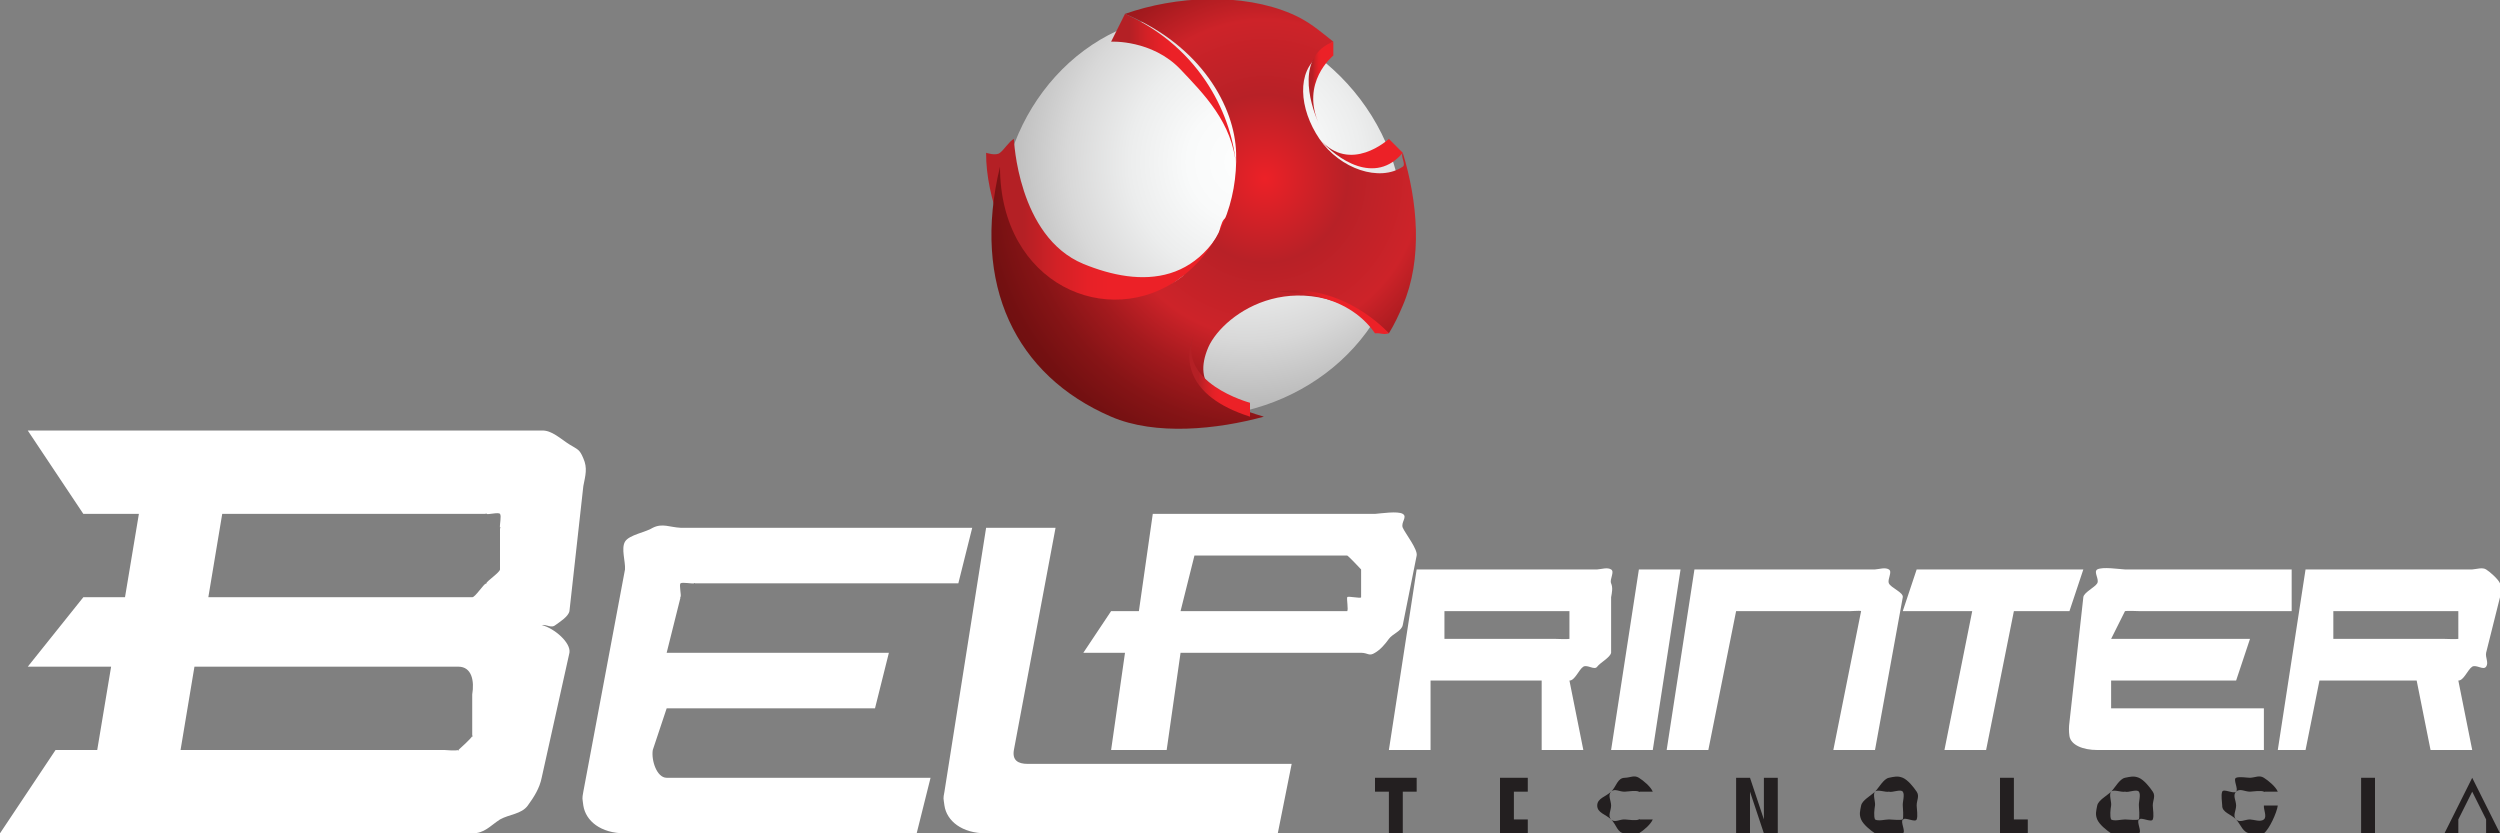 <svg width="1230" height="410" viewBox="0 0 1230 410" fill="none" xmlns="http://www.w3.org/2000/svg">
<rect x="0" y="0" width="1230" height="410" fill="#808080" stroke="none"/>
<g clip-path="url(#clip0_422_72)">
<path fill-rule="evenodd" clip-rule="evenodd" d="M519.333 259.667L498.833 369C497.967 374.03 500.78 375.833 505.667 375.833H635.5L628.667 410H485.167C473.229 410 465.78 403.878 464.667 396.333C464.186 392.494 463.94 393.301 464.667 389.5L485.167 259.667H519.333ZM307.5 280.167C307.776 276.256 305.517 269.891 307.5 266.5C309.483 263.109 317.881 261.847 321.167 259.667C325.932 257.284 329.502 259.415 334.833 259.667H478.333L471.5 287H341.667C340.582 286.9 342.704 286.672 341.667 287C340.629 287.328 335.659 286.296 334.833 287C334.008 287.704 335.315 292.865 334.833 293.834C334.351 294.802 334.895 292.755 334.833 293.834L328 321.167H437.333L430.5 348.5H328L321.167 369C320.363 374.03 323.113 382.667 328 382.667H457.833L451 410H307.5C295.5 410 288.175 403.878 287 396.333C286.551 392.493 286.305 393.305 287 389.5L307.5 280.167ZM246 259.667C246.31 258.445 246.288 260.894 246 259.667C245.712 258.44 246.823 253.793 246 252.834C245.177 251.874 240.341 253.313 239.167 252.834C237.992 252.354 240.433 252.727 239.167 252.834H109.333L102.5 293.834H232.333C233.736 293.951 237.83 287.438 239.167 287C240.504 286.563 238.11 287.922 239.167 287C240.224 286.078 238.559 288.259 239.167 287C239.775 285.741 245.938 281.562 246 280.167V259.667ZM47.833 369H27.333L0 410H232.333C238.328 410.056 240.984 406.422 246 403.167C250.589 400.599 256.581 400.569 259.667 396.333C262.752 392.098 265.483 387.793 266.5 382.667L280.167 321.167C280.971 316.26 272.871 309.156 266.5 307.5C269.226 307.171 271.263 309.289 273.333 307.5C275.531 305.9 279.661 303.323 280.167 300.667L287 239.167C287.997 233.994 289.165 230.309 287 225.5C285.132 221.008 284.329 221.231 280.167 218.667C276.005 216.102 271.389 211.505 266.5 211.834H13.667L41 252.834H68.333L61.5 293.834H41L13.667 328H54.667L47.833 369ZM88.833 369H218.667C220.07 369.117 224.163 369.438 225.5 369C226.837 368.563 224.443 369.922 225.5 369C226.557 368.078 231.725 363.426 232.333 362.167C232.941 360.908 232.272 363.562 232.333 362.167V341.667C233.447 335.104 232.18 328 225.5 328H95.667L88.833 369Z" fill="white"/>
<path d="M1223.17 321.167C1222.71 323.505 1224.56 326.065 1223.17 328C1221.77 329.935 1218.42 326.822 1216.33 328C1214.07 329.463 1212.2 334.867 1209.5 334.833L1216.33 369H1195.83L1189 334.833H1141.17L1134.33 369H1120.67L1134.33 280.167H1216.33C1218.54 280.022 1221.29 279.008 1223.17 280.167C1225.05 281.325 1229.15 284.971 1230 287C1230.94 289.188 1230.42 291.49 1230 293.833L1223.17 321.167ZM1202.67 314.333C1203.3 314.383 1208.9 314.535 1209.5 314.333C1210.1 314.131 1209.02 314.754 1209.5 314.333C1209.98 313.912 1209.23 314.906 1209.5 314.333C1209.77 313.76 1209.48 314.966 1209.5 314.333V300.667C1209.64 300.109 1209.63 301.228 1209.5 300.667C1209.37 300.105 1209.87 301.109 1209.5 300.667C1209.12 300.259 1210.02 300.877 1209.5 300.667C1208.98 300.456 1210.06 300.641 1209.5 300.667H1148V314.333H1202.67ZM1025 293.833C1025.16 291.543 1030.67 288.986 1031.83 287C1032.99 285.014 1029.91 281.44 1031.83 280.167C1034.61 278.743 1042.37 280.02 1045.5 280.167H1127.5V300.667H1052.33C1051.69 300.599 1046.11 300.476 1045.5 300.667C1044.89 300.857 1045.99 300.25 1045.5 300.667C1045.01 301.083 1045.78 300.092 1045.5 300.667C1045.22 301.241 1045.53 300.028 1045.5 300.667L1038.67 314.333H1107L1100.17 334.833H1038.67V348.5C1038.24 351.485 1035.72 348.5 1038.67 348.5H1113.83V369H1031.83C1024.78 369 1018.9 366.554 1018.17 362.167C1017.84 359.924 1017.84 357.576 1018.17 355.333L1025 293.833ZM943 280.167H1025L1018.17 300.667H990.833L977.166 369H956.666L970.333 300.667H936.166L943 280.167ZM840.5 369H820L833.666 280.167H922.5C924.708 280.022 927.452 279.008 929.333 280.167C931.214 281.325 928.481 284.971 929.333 287C930.276 289.188 936.589 291.49 936.166 293.833L922.5 369H902L915.666 300.667C915.794 300.108 915.794 301.225 915.666 300.667C915.539 300.108 916.024 301.116 915.666 300.667C915.275 300.254 909.363 300.877 908.833 300.667C908.303 300.456 909.403 300.636 908.833 300.667H854.166C853.526 300.599 854.781 300.476 854.166 300.667C853.552 300.857 854.655 300.25 854.166 300.667C853.678 301.083 854.449 300.092 854.166 300.667C853.884 301.241 854.196 300.028 854.166 300.667L840.5 369ZM813.166 369H792.666L806.333 280.167H826.833L813.166 369ZM792.666 321.167C792.211 323.505 787.231 326.065 785.833 328C784.435 329.935 781.084 326.822 779 328C776.739 329.463 774.865 334.867 772.166 334.833L779 369H758.5V334.833H703.833V369H683.333L697 280.167H785.833C788.041 280.022 790.786 279.008 792.666 280.167C794.547 281.325 791.814 284.971 792.666 287C793.61 289.188 793.089 291.49 792.666 293.833V321.167ZM765.333 314.333C765.968 314.383 771.562 314.535 772.166 314.333C772.77 314.131 771.691 314.754 772.166 314.333C772.642 313.912 771.895 314.906 772.166 314.333C772.437 313.76 772.144 314.966 772.166 314.333V300.667C772.308 300.109 772.294 301.228 772.166 300.667C772.038 300.105 772.536 301.109 772.166 300.667C771.775 300.254 772.696 300.877 772.166 300.667C771.637 300.456 772.736 300.636 772.166 300.667H710.666V314.333H765.333ZM546.666 369L553.5 321.167H533L546.666 300.667H560.333L567.166 252.833H676.5C679.372 252.633 687.721 251.323 690.166 252.833C692.612 254.343 689.076 257.02 690.166 259.667C691.448 262.492 697.603 270.293 697 273.333L690.166 307.5C689.566 310.53 685.142 311.821 683.333 314.333C681.524 316.845 679.194 319.624 676.5 321.167C673.536 323.05 673.184 321.222 669.666 321.167H580.833L574 369H546.666ZM669.666 280.167C669.821 279.443 669.847 280.884 669.666 280.167C669.486 279.449 670.145 280.733 669.666 280.167C669.17 279.631 663.512 273.607 662.833 273.333C662.154 273.059 663.565 273.293 662.833 273.333H587.666L580.833 300.667H662.833C663.679 300.734 662.031 300.942 662.833 300.667C663.635 300.391 662.21 301.239 662.833 300.667C663.456 300.094 662.495 294.606 662.833 293.833C663.172 293.06 669.669 294.676 669.666 293.833V280.167Z" fill="white"/>
<path d="M587.667 205C642.389 205 690.167 164.055 690.167 109.333C690.167 54.611 642.389 6.833 587.667 6.833C532.945 6.833 492 54.611 492 109.333C492 164.055 532.945 205 587.667 205Z" fill="url(#paint0_radial_422_72)"/>
<path d="M546.667 20.5C546.667 20.5 566.795 19.4 580.834 34.167C591.994 45.992 606.581 60.37 608.167 82C608.167 85.064 608.167 83.042 608.167 82C606.581 58.348 591.681 23.806 553.5 6.833L546.667 20.5Z" fill="url(#paint1_linear_422_72)"/>
<path d="M533 129.833C560.772 141.254 594.008 142.096 608.167 95.667C607.742 97.976 608.836 99.692 608.167 102.5C607.048 106.502 602.966 105.523 601.334 109.333C599.021 114.615 597.999 125.292 594.5 129.833C591.006 134.529 585.406 133.078 580.834 136.667C572.369 143.132 564.03 149.673 553.5 150.333C551.677 150.333 548.672 150.333 546.667 150.333V150.333C533.147 149.215 515.81 145.916 505.667 136.667C498.435 129.68 496.169 118.588 492 109.333C487.896 99.104 485.074 86.23 485.167 75.167C485.167 75.167 490.056 76.852 492 75.167C494.011 73.667 496.599 69.45 498.834 68.334C498.834 68.334 500.671 116.416 533 129.833" fill="url(#paint2_linear_422_72)"/>
<path d="M580.833 136.667C600.149 122.328 608.907 98.714 608.167 75.167C607.488 52.67 591.206 22.531 553.5 6.833C578.525 -2.007 611.127 -3.676 635.5 6.833C644.017 10.528 648.702 14.758 656 20.5C654.133 21.043 650.775 26.238 649.167 27.333C637.874 34.935 639.046 53.439 649.167 68.333C659.287 83.228 678.874 89.663 690.167 82C691.86 80.868 688.917 76.777 690.167 75.167C697.467 99.084 700.056 127.369 690.167 150.333C688.149 155.079 686.04 159.612 683.333 164V164C640.136 126.918 602.029 153.899 594.5 170.833C586.416 189.683 598.877 198.325 621.833 205C598.869 211.288 568.525 214.448 546.667 205C499.581 184.729 477.992 140.033 492 82C492 140.033 545.349 162.809 580.833 136.667" fill="url(#paint3_radial_422_72)"/>
<path d="M683.333 164C683.333 164 660.8 138.534 628.667 143.5C634.61 144.105 662.131 143.23 676.5 164C679.689 163.734 680.269 164.862 683.333 164" fill="url(#paint4_linear_422_72)"/>
<path d="M656 20.5V27.333C656 27.333 639.436 40.587 649.167 61.5C643.638 49.55 638.253 27.302 656 20.5" fill="url(#paint5_linear_422_72)"/>
<path d="M690.167 75.167L683.334 68.334C683.334 68.334 664.371 85.96 649.167 68.334C657.828 78.512 676.583 91.241 690.167 75.167" fill="url(#paint6_linear_422_72)"/>
<path d="M615 205V198.167C615 198.167 578.036 188.25 587.667 164C582.508 175.625 582.613 194.625 615 205Z" fill="url(#paint7_linear_422_72)"/>
<path d="M676.5 382.667H697V389.5H690.166V410H683.333V389.5H676.5V382.667Z" fill="#231F20"/>
<path d="M751.666 389.5H744.833V396.333H751.666V396.333H744.833V403.167H751.666V410H738V382.667H751.666V389.5Z" fill="#231F20"/>
<path d="M799.5 382.667C802.276 382.559 804 381.227 806.333 382.667C808.666 384.107 812.13 387.039 813.166 389.5H806.333C805.646 388.179 807.669 390.241 806.333 389.5C804.997 388.759 801.042 389.414 799.5 389.5C796.911 389.69 794.43 387.682 792.666 389.5C790.903 391.318 792.666 393.855 792.666 396.333C792.666 398.811 790.903 401.348 792.666 403.167C794.43 404.985 796.911 402.977 799.5 403.167C801.042 403.252 804.997 403.907 806.333 403.167C807.669 402.426 805.646 404.488 806.333 403.167H813.166C812.128 405.622 808.667 408.57 806.333 410C803.999 411.43 802.27 410.121 799.5 410C795.706 410 795.349 405.727 792.666 403.167C789.984 400.606 785.833 399.955 785.833 396.333C785.833 392.712 789.984 392.061 792.666 389.5C795.349 386.939 795.706 382.667 799.5 382.667V382.667Z" fill="#231F20"/>
<path d="M874.667 382.667V410H867.834L861 389.5V410H854.167V382.667H861L867.834 403.167V382.667H874.667Z" fill="#231F20"/>
<path d="M929.333 410C926.628 410.012 924.755 411.495 922.5 410C920.245 408.506 916.71 405.663 915.667 403.167C914.624 400.671 915.146 398.988 915.667 396.333C916.187 393.679 920.591 391.417 922.5 389.5C924.409 387.583 926.681 383.199 929.333 382.667C931.986 382.135 933.666 381.634 936.167 382.667C938.667 383.699 941.496 387.252 943 389.5C944.504 391.748 943 393.628 943 396.333C943.047 398.136 943.666 401.491 943 403.167C942.334 404.842 937.439 401.889 936.167 403.167C934.894 404.444 937.839 409.327 936.167 410C934.494 410.673 931.136 410.04 929.333 410V410ZM929.333 403.167C930.603 403.18 935 403.67 936.167 403.167C937.333 402.664 935.305 404.1 936.167 403.167C937.029 402.234 935.757 404.369 936.167 403.167C936.576 401.964 936.28 397.598 936.167 396.333C936.021 394.563 937.257 390.902 936.167 389.5C935.077 388.098 931.012 390.079 929.333 389.5C927.654 388.922 931.056 389.067 929.333 389.5C927.611 389.934 923.705 388.196 922.5 389.5C921.295 390.804 922.796 394.582 922.5 396.333C922.204 398.085 921.791 401.538 922.5 403.167C923.209 404.795 921.016 402.191 922.5 403.167C923.984 404.143 927.557 403.161 929.333 403.167V403.167Z" fill="#231F20"/>
<path d="M990.833 382.667V403.167H997.666V410H984V382.667H990.833Z" fill="#231F20"/>
<path d="M1045.5 410C1042.79 410.012 1040.92 411.495 1038.67 410C1036.41 408.505 1032.88 405.663 1031.83 403.167C1030.79 400.671 1031.31 398.988 1031.83 396.333C1032.35 393.679 1036.76 391.417 1038.67 389.5C1040.58 387.583 1042.85 383.199 1045.5 382.667C1048.15 382.135 1049.83 381.634 1052.33 382.667C1054.83 383.699 1057.66 387.252 1059.17 389.5C1060.67 391.749 1059.17 393.628 1059.17 396.333C1059.21 398.134 1059.84 401.495 1059.17 403.167C1058.5 404.839 1053.6 401.891 1052.33 403.167C1051.06 404.443 1054 409.324 1052.33 410C1050.66 410.676 1047.3 410.032 1045.5 410V410ZM1045.5 403.167C1046.77 403.18 1051.17 403.67 1052.33 403.167C1053.5 402.664 1051.47 404.1 1052.33 403.167C1053.2 402.234 1051.92 404.369 1052.33 403.167C1052.74 401.964 1052.45 397.599 1052.33 396.333C1052.19 394.563 1053.42 390.902 1052.33 389.5C1051.24 388.098 1047.18 390.079 1045.5 389.5C1043.82 388.922 1047.22 389.067 1045.5 389.5C1043.78 389.934 1039.87 388.196 1038.67 389.5C1037.46 390.805 1038.96 394.582 1038.67 396.333C1038.37 398.085 1037.96 401.538 1038.67 403.167C1039.38 404.795 1037.18 402.191 1038.67 403.167C1040.15 404.143 1043.72 403.161 1045.5 403.167V403.167Z" fill="#231F20"/>
<path d="M1120.67 389.5H1113.83C1113.13 388.23 1115.13 390.209 1113.83 389.5C1112.54 388.792 1108.48 389.427 1107 389.5C1104.39 389.5 1102.01 387.71 1100.17 389.5C1098.32 391.291 1100.17 393.801 1100.17 396.334C1100.17 398.866 1098.32 401.376 1100.17 403.167C1102.01 404.957 1104.39 403.167 1107 403.167C1109.15 403.294 1112.2 404.534 1113.83 403.167C1115.46 401.799 1113.65 398.417 1113.83 396.334H1107V396.334H1120.67V396.334C1120.22 399.739 1116.58 407.837 1113.83 410C1111.09 412.163 1110.52 410.28 1107 410C1103.48 409.72 1102.51 405.734 1100.17 403.167C1097.82 400.599 1093.2 399.763 1093.33 396.334C1093.29 394.556 1092.65 391.151 1093.33 389.5C1094.01 387.849 1098.87 390.76 1100.17 389.5C1101.46 388.24 1098.47 383.335 1100.17 382.667C1101.86 381.999 1105.17 382.636 1107 382.667C1109.7 382.543 1111.56 381.242 1113.83 382.667C1116.1 384.092 1119.67 387.059 1120.67 389.5V389.5Z" fill="#231F20"/>
<path d="M1161.67 382.667H1168.5V410H1161.67V382.667Z" fill="#231F20"/>
<path d="M1223.17 403.167H1209.5V410H1202.67L1216.33 382.667V382.667L1230 410H1223.17V403.167ZM1216.33 389.5L1209.5 403.167H1223.17L1216.33 389.5Z" fill="#231F20"/>
</g>
<defs>
<radialGradient id="paint0_radial_422_72" cx="0" cy="0" r="1" gradientUnits="userSpaceOnUse" gradientTransform="translate(613.293 79.597) scale(152.337)">
<stop stop-color="#FDFEFE"/>
<stop offset="0.19" stop-color="#F9FAFA"/>
<stop offset="0.38" stop-color="#ECEDED"/>
<stop offset="0.58" stop-color="#D8D8D8"/>
<stop offset="0.78" stop-color="#BBBBBB"/>
<stop offset="0.99" stop-color="#969696"/>
<stop offset="1" stop-color="#939393"/>
</radialGradient>
<linearGradient id="paint1_linear_422_72" x1="546.373" y1="45.268" x2="608.108" y2="45.268" gradientUnits="userSpaceOnUse">
<stop offset="0.15" stop-color="#B42025"/>
<stop offset="0.16" stop-color="#B62025"/>
<stop offset="0.29" stop-color="#D32126"/>
<stop offset="0.41" stop-color="#E62127"/>
<stop offset="0.49" stop-color="#EC2127"/>
<stop offset="0.95" stop-color="#EC2127"/>
</linearGradient>
<linearGradient id="paint2_linear_422_72" x1="484.681" y1="109.021" x2="608.389" y2="109.021" gradientUnits="userSpaceOnUse">
<stop offset="0.15" stop-color="#B42025"/>
<stop offset="0.16" stop-color="#B62025"/>
<stop offset="0.29" stop-color="#D32126"/>
<stop offset="0.41" stop-color="#E62127"/>
<stop offset="0.49" stop-color="#EC2127"/>
<stop offset="0.95" stop-color="#EC2127"/>
</linearGradient>
<radialGradient id="paint3_radial_422_72" cx="0" cy="0" r="1" gradientUnits="userSpaceOnUse" gradientTransform="translate(622.383 87.844) scale(151.02 153.078)">
<stop stop-color="#EC2127"/>
<stop offset="0.27" stop-color="#B82127"/>
<stop offset="0.51" stop-color="#CD2329"/>
<stop offset="0.66" stop-color="#A41A1E"/>
<stop offset="0.8" stop-color="#861416"/>
<stop offset="0.92" stop-color="#731011"/>
<stop offset="1" stop-color="#6D0F0F"/>
</radialGradient>
<linearGradient id="paint4_linear_422_72" x1="628.667" y1="153.674" x2="683.333" y2="153.674" gradientUnits="userSpaceOnUse">
<stop offset="0.15" stop-color="#B42025"/>
<stop offset="0.16" stop-color="#B62025"/>
<stop offset="0.29" stop-color="#D32126"/>
<stop offset="0.41" stop-color="#E62127"/>
<stop offset="0.49" stop-color="#EC2127"/>
<stop offset="0.95" stop-color="#EC2127"/>
</linearGradient>
<linearGradient id="paint5_linear_422_72" x1="643.807" y1="41.159" x2="656" y2="41.159" gradientUnits="userSpaceOnUse">
<stop offset="0.15" stop-color="#B42025"/>
<stop offset="0.16" stop-color="#B62025"/>
<stop offset="0.29" stop-color="#D32126"/>
<stop offset="0.41" stop-color="#E62127"/>
<stop offset="0.49" stop-color="#EC2127"/>
<stop offset="0.95" stop-color="#EC2127"/>
</linearGradient>
<linearGradient id="paint6_linear_422_72" x1="649.167" y1="75.563" x2="690.167" y2="75.563" gradientUnits="userSpaceOnUse">
<stop offset="0.15" stop-color="#B42025"/>
<stop offset="0.16" stop-color="#B62025"/>
<stop offset="0.29" stop-color="#D32126"/>
<stop offset="0.41" stop-color="#E62127"/>
<stop offset="0.49" stop-color="#EC2127"/>
<stop offset="0.95" stop-color="#EC2127"/>
</linearGradient>
<linearGradient id="paint7_linear_422_72" x1="585.153" y1="184.5" x2="615" y2="184.5" gradientUnits="userSpaceOnUse">
<stop offset="0.15" stop-color="#B42025"/>
<stop offset="0.16" stop-color="#B62025"/>
<stop offset="0.29" stop-color="#D32126"/>
<stop offset="0.41" stop-color="#E62127"/>
<stop offset="0.49" stop-color="#EC2127"/>
<stop offset="0.95" stop-color="#EC2127"/>
</linearGradient>
<clipPath id="clip0_422_72">
<rect width="1230" height="410" fill="white"/>
</clipPath>
</defs>
</svg>
